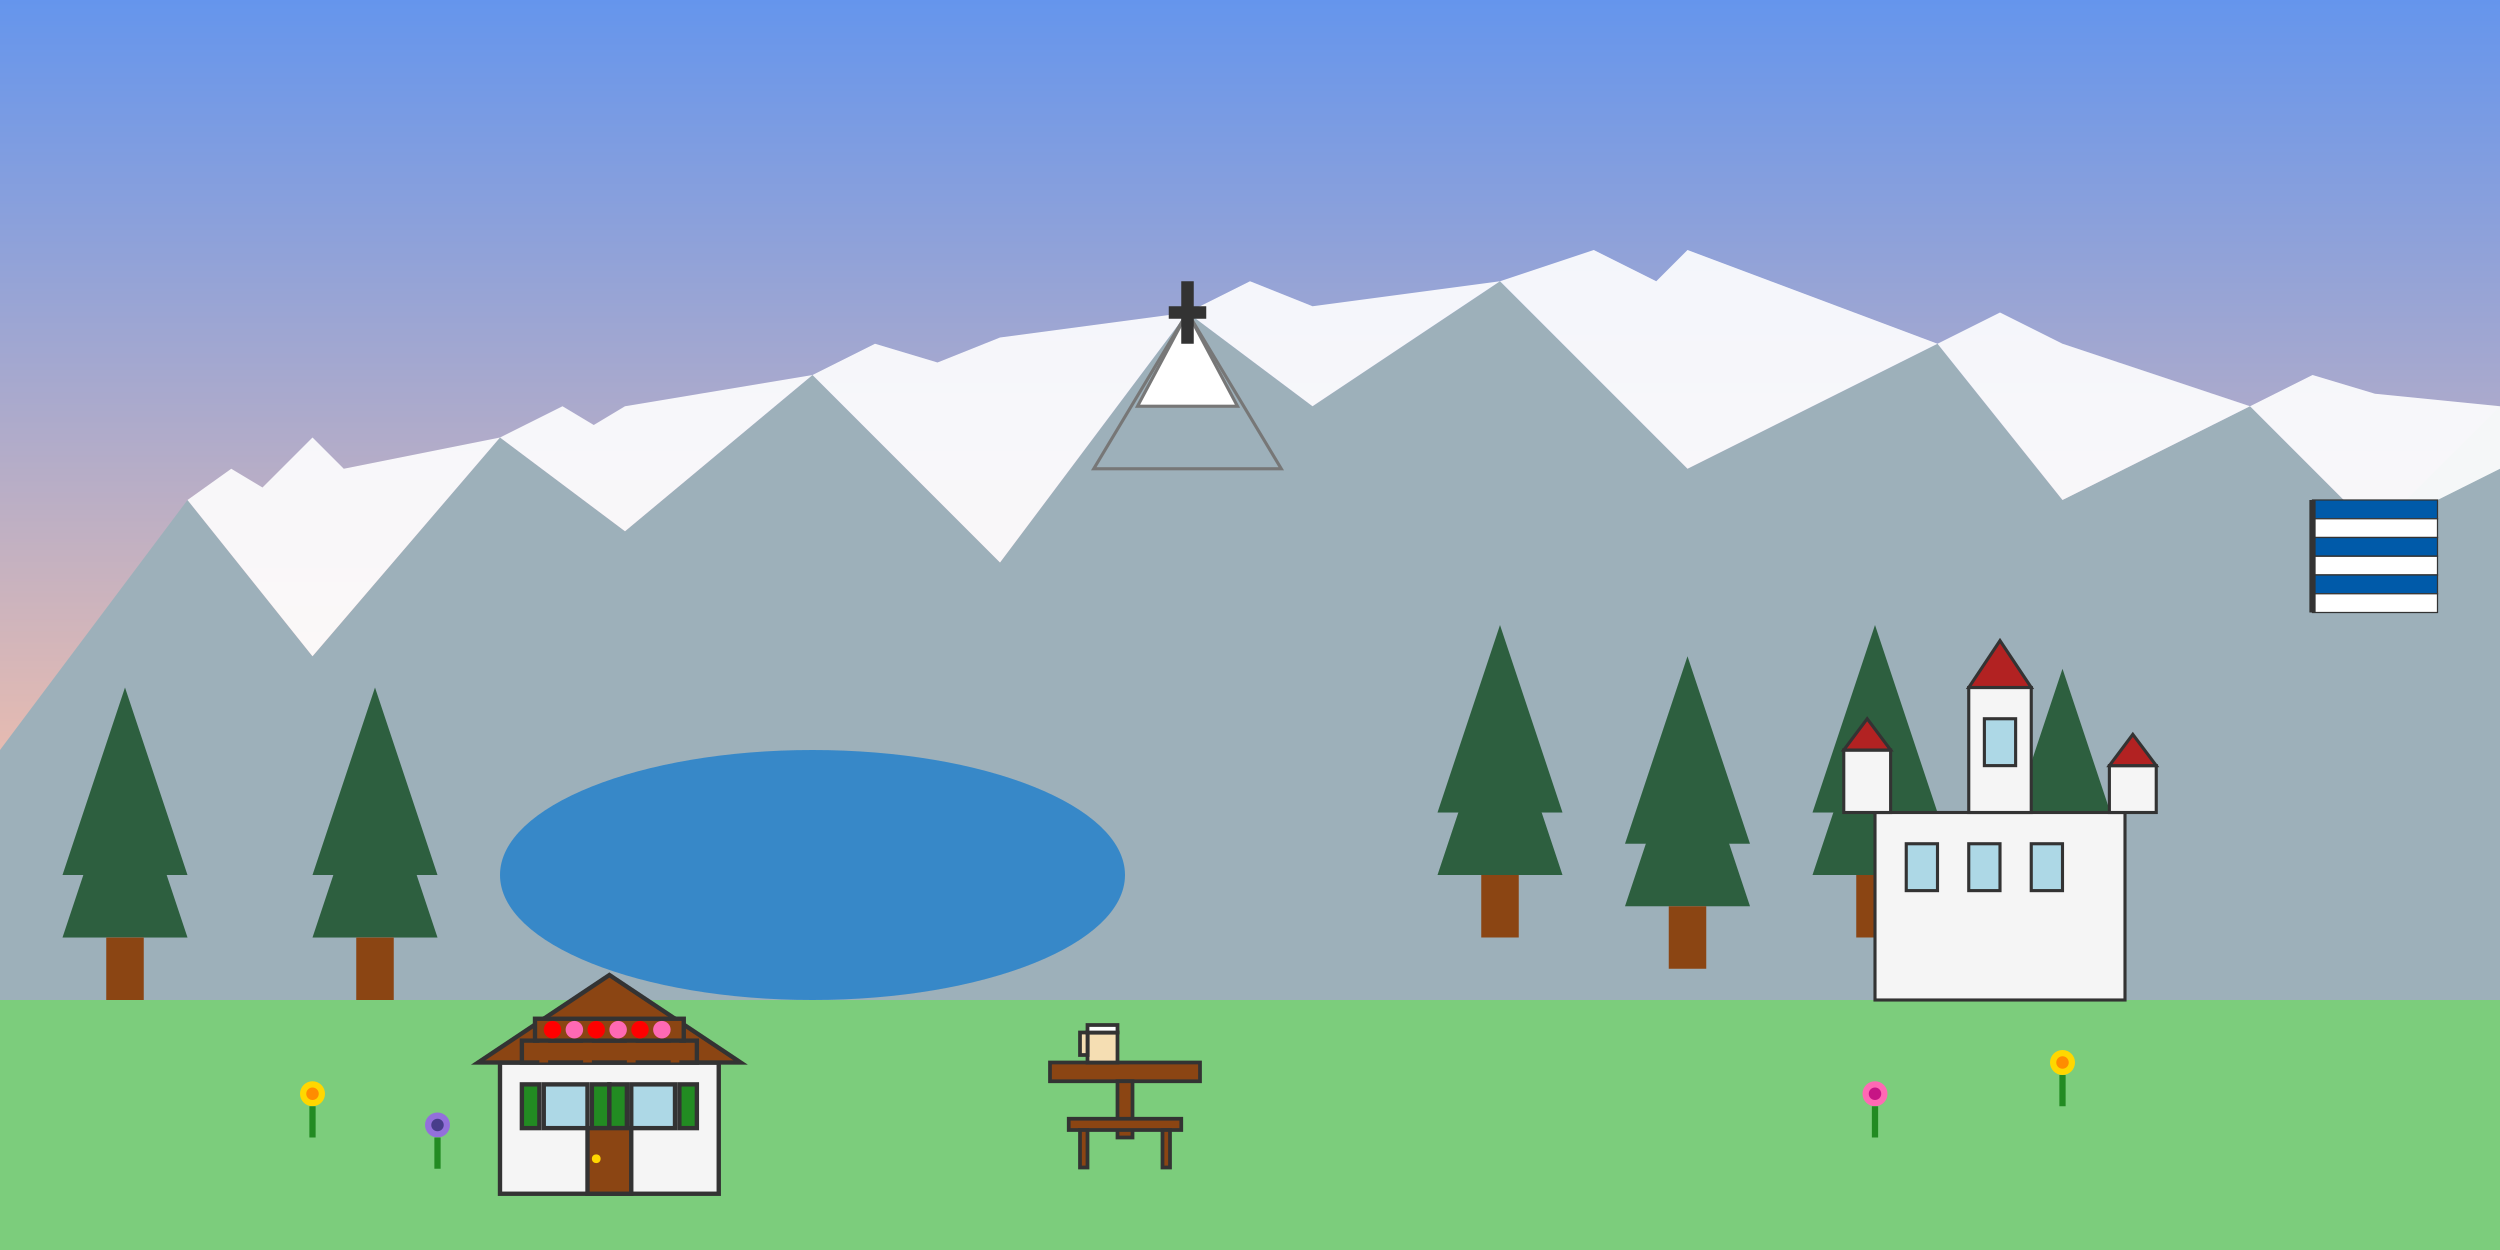 <svg xmlns="http://www.w3.org/2000/svg" width="400" height="200" viewBox="0 0 400 200">
  <rect x="0" y="0" width="400" height="200" fill="#808080" stroke="none"/>
  <!-- Sky Background with Alpine Glow -->
  <defs>
    <linearGradient id="skyGradient" x1="0%" y1="0%" x2="0%" y2="100%">
      <stop offset="0%" style="stop-color:#6495ED;stop-opacity:1" />
      <stop offset="60%" style="stop-color:#E6BBB1;stop-opacity:1" /> <!-- Alpine glow effect -->
      <stop offset="100%" style="stop-color:#F0F8FF;stop-opacity:1" />
    </linearGradient>
  </defs>
  <rect width="400" height="200" fill="url(#skyGradient)" />
  
  <!-- Bavarian Alps -->
  <path d="M0 120 
           L30 80 L50 105 L80 70 
           L100 85 L130 60 L160 90 
           L190 50 L210 65 L240 45 
           L270 75 L310 55 L330 80 
           L360 65 L380 85 L400 65 
           L400 200 L0 200 Z" 
        fill="#9DB0BA" />
  
  <!-- Snow Caps -->
  <path d="M30 80 L37 75 L42 78 L50 70 L55 75 L80 70 
           L90 65 L95 68 L100 65 L130 60 
           L140 55 L150 58 L160 54 L190 50 
           L200 45 L210 49 L240 45 
           L255 40 L265 45 L270 40 L310 55 
           L320 50 L330 55 L360 65 
           L370 60 L380 63 L400 65 
           L400 75 L380 85 L360 65 
           L330 80 L310 55 L270 75 
           L240 45 L210 65 L190 50 
           L160 90 L130 60 L100 85 
           L80 70 L50 105 L30 80 Z" 
        fill="white" opacity="0.9" />
  
  <!-- Zugspitze (Highest Peak) -->
  <g transform="translate(190, 50)">
    <path d="M0 0 L-15 25 L15 25 Z" fill="#9DB0BA" stroke="#777" stroke-width="0.5" />
    <path d="M0 0 L-8 15 L8 15 Z" fill="white" stroke="#777" stroke-width="0.5" />
    <line x1="0" y1="-5" x2="0" y2="5" stroke="#333" stroke-width="2" /> <!-- Summit Cross -->
    <line x1="-3" y1="0" x2="3" y2="0" stroke="#333" stroke-width="2" />
  </g>
  
  <!-- Alpine Lake (Königssee) -->
  <ellipse cx="130" cy="140" rx="50" ry="20" fill="#1E7FCB" opacity="0.8" />
  
  <!-- Alpine Forest -->
  <g transform="translate(0, 100)">
    <!-- Row of Trees -->
    <g>
      <!-- Tree 1 -->
      <path d="M10 50 L20 20 L30 50 Z" fill="#2D5F3F" />
      <path d="M10 40 L20 10 L30 40 Z" fill="#2D5F3F" />
      <rect x="17" y="50" width="6" height="10" fill="#8B4513" />
      
      <!-- Tree 2 -->
      <g transform="translate(40, 0)">
        <path d="M10 50 L20 20 L30 50 Z" fill="#2D5F3F" />
        <path d="M10 40 L20 10 L30 40 Z" fill="#2D5F3F" />
        <rect x="17" y="50" width="6" height="10" fill="#8B4513" />
      </g>
    </g>
    
    <!-- More Trees -->
    <g transform="translate(220, -10)">
      <path d="M10 50 L20 20 L30 50 Z" fill="#2D5F3F" />
      <path d="M10 40 L20 10 L30 40 Z" fill="#2D5F3F" />
      <rect x="17" y="50" width="6" height="10" fill="#8B4513" />
      
      <g transform="translate(30, 5)">
        <path d="M10 50 L20 20 L30 50 Z" fill="#2D5F3F" />
        <path d="M10 40 L20 10 L30 40 Z" fill="#2D5F3F" />
        <rect x="17" y="50" width="6" height="10" fill="#8B4513" />
      </g>
      
      <g transform="translate(60, 0)">
        <path d="M10 50 L20 20 L30 50 Z" fill="#2D5F3F" />
        <path d="M10 40 L20 10 L30 40 Z" fill="#2D5F3F" />
        <rect x="17" y="50" width="6" height="10" fill="#8B4513" />
      </g>
      
      <g transform="translate(90, 7)">
        <path d="M10 50 L20 20 L30 50 Z" fill="#2D5F3F" />
        <path d="M10 40 L20 10 L30 40 Z" fill="#2D5F3F" />
        <rect x="17" y="50" width="6" height="10" fill="#8B4513" />
      </g>
    </g>
  </g>
  
  <!-- Alpine Meadow -->
  <path d="M0 160 L400 160 L400 200 L0 200 Z" fill="#7CCD7C" />
  
  <!-- Alpine Flowers (Simplified) -->
  <g transform="translate(50, 175)">
    <circle cx="0" cy="0" r="2" fill="#FFD700" />
    <circle cx="0" cy="0" r="1" fill="#FF8C00" />
    <line x1="0" y1="2" x2="0" y2="7" stroke="#228B22" stroke-width="1" />
  </g>
  
  <g transform="translate(70, 180)">
    <circle cx="0" cy="0" r="2" fill="#9370DB" />
    <circle cx="0" cy="0" r="1" fill="#483D8B" />
    <line x1="0" y1="2" x2="0" y2="7" stroke="#228B22" stroke-width="1" />
  </g>
  
  <g transform="translate(300, 175)">
    <circle cx="0" cy="0" r="2" fill="#FF69B4" />
    <circle cx="0" cy="0" r="1" fill="#C71585" />
    <line x1="0" y1="2" x2="0" y2="7" stroke="#228B22" stroke-width="1" />
  </g>
  
  <g transform="translate(330, 170)">
    <circle cx="0" cy="0" r="2" fill="#FFD700" />
    <circle cx="0" cy="0" r="1" fill="#FF8C00" />
    <line x1="0" y1="2" x2="0" y2="7" stroke="#228B22" stroke-width="1" />
  </g>
  
  <!-- Neuschwanstein Castle (Simplified) -->
  <g transform="translate(300, 130) scale(0.5)">
    <!-- Castle Base -->
    <rect x="0" y="0" width="80" height="60" fill="#F5F5F5" stroke="#333" />
    
    <!-- Main Tower -->
    <rect x="30" y="-40" width="20" height="40" fill="#F5F5F5" stroke="#333" />
    <path d="M30 -40 L40 -55 L50 -40 Z" fill="#B22222" stroke="#333" />
    
    <!-- Side Towers -->
    <rect x="-10" y="-20" width="15" height="20" fill="#F5F5F5" stroke="#333" />
    <path d="M-10 -20 L-2.5 -30 L5 -20 Z" fill="#B22222" stroke="#333" />
    
    <rect x="75" y="-15" width="15" height="15" fill="#F5F5F5" stroke="#333" />
    <path d="M75 -15 L82.5 -25 L90 -15 Z" fill="#B22222" stroke="#333" />
    
    <!-- Windows -->
    <rect x="10" y="10" width="10" height="15" fill="#ADD8E6" stroke="#333" />
    <rect x="30" y="10" width="10" height="15" fill="#ADD8E6" stroke="#333" />
    <rect x="50" y="10" width="10" height="15" fill="#ADD8E6" stroke="#333" />
    <rect x="35" y="-30" width="10" height="15" fill="#ADD8E6" stroke="#333" />
  </g>
  
  <!-- Traditional Bavarian House -->
  <g transform="translate(80, 170) scale(0.7)">
    <!-- House Body -->
    <rect x="0" y="0" width="50" height="30" fill="#F5F5F5" stroke="#333" />
    
    <!-- Roof -->
    <path d="M-5 0 L25 -20 L55 0 Z" fill="#8B4513" stroke="#333" />
    
    <!-- Windows with Shutters -->
    <rect x="10" y="5" width="10" height="10" fill="#ADD8E6" stroke="#333" />
    <rect x="5" y="5" width="4" height="10" fill="#228B22" stroke="#333" /> <!-- Left Shutter -->
    <rect x="21" y="5" width="4" height="10" fill="#228B22" stroke="#333" /> <!-- Right Shutter -->
    
    <rect x="30" y="5" width="10" height="10" fill="#ADD8E6" stroke="#333" />
    <rect x="25" y="5" width="4" height="10" fill="#228B22" stroke="#333" /> <!-- Left Shutter -->
    <rect x="41" y="5" width="4" height="10" fill="#228B22" stroke="#333" /> <!-- Right Shutter -->
    
    <!-- Door -->
    <rect x="20" y="15" width="10" height="15" fill="#8B4513" stroke="#333" />
    <circle cx="22" cy="22" r="1" fill="#FFD700" /> <!-- Doorknob -->
    
    <!-- Balcony with Flowers -->
    <rect x="5" y="-5" width="40" height="5" fill="#8B4513" stroke="#333" />
    <line x1="10" y1="-5" x2="10" y2="0" stroke="#8B4513" stroke-width="2" />
    <line x1="20" y1="-5" x2="20" y2="0" stroke="#8B4513" stroke-width="2" />
    <line x1="30" y1="-5" x2="30" y2="0" stroke="#8B4513" stroke-width="2" />
    <line x1="40" y1="-5" x2="40" y2="0" stroke="#8B4513" stroke-width="2" />
    
    <!-- Flower Box -->
    <rect x="8" y="-10" width="34" height="5" fill="#8B4513" stroke="#333" />
    
    <!-- Flowers in Box (Simplified) -->
    <circle cx="12" cy="-7.5" r="2" fill="#FF0000" />
    <circle cx="17" cy="-7.5" r="2" fill="#FF69B4" />
    <circle cx="22" cy="-7.5" r="2" fill="#FF0000" />
    <circle cx="27" cy="-7.5" r="2" fill="#FF69B4" />
    <circle cx="32" cy="-7.5" r="2" fill="#FF0000" />
    <circle cx="37" cy="-7.5" r="2" fill="#FF69B4" />
  </g>
  
  <!-- Beer Garden Table (Stylized) -->
  <g transform="translate(180, 170) scale(0.6)">
    <!-- Table -->
    <rect x="-20" y="0" width="40" height="5" fill="#8B4513" stroke="#333" />
    <rect x="-2" y="5" width="4" height="15" fill="#8B4513" stroke="#333" />
    
    <!-- Bench -->
    <rect x="-15" y="15" width="30" height="3" fill="#8B4513" stroke="#333" />
    <rect x="-12" y="18" width="2" height="10" fill="#8B4513" stroke="#333" />
    <rect x="10" y="18" width="2" height="10" fill="#8B4513" stroke="#333" />
    
    <!-- Beer Mug -->
    <rect x="-10" y="-8" width="8" height="8" fill="#F5DEB3" stroke="#333" />
    <rect x="-12" y="-8" width="2" height="6" fill="#F5DEB3" stroke="#333" /> <!-- Handle -->
    <rect x="-10" y="-10" width="8" height="2" fill="white" stroke="#333" /> <!-- Foam -->
  </g>
  
  <!-- Bavarian Flag (Stylized) -->
  <g transform="translate(380, 80)">
    <rect x="-10" y="0" width="20" height="3" fill="#005AA9" stroke="#333" stroke-width="0.2" />
    <rect x="-10" y="3" width="20" height="3" fill="white" stroke="#333" stroke-width="0.2" />
    <rect x="-10" y="6" width="20" height="3" fill="#005AA9" stroke="#333" stroke-width="0.2" />
    <rect x="-10" y="9" width="20" height="3" fill="white" stroke="#333" stroke-width="0.2" />
    <rect x="-10" y="12" width="20" height="3" fill="#005AA9" stroke="#333" stroke-width="0.2" />
    <rect x="-10" y="15" width="20" height="3" fill="white" stroke="#333" stroke-width="0.2" />
    <line x1="-10" y1="0" x2="-10" y2="18" stroke="#333" />
  </g>
</svg>
